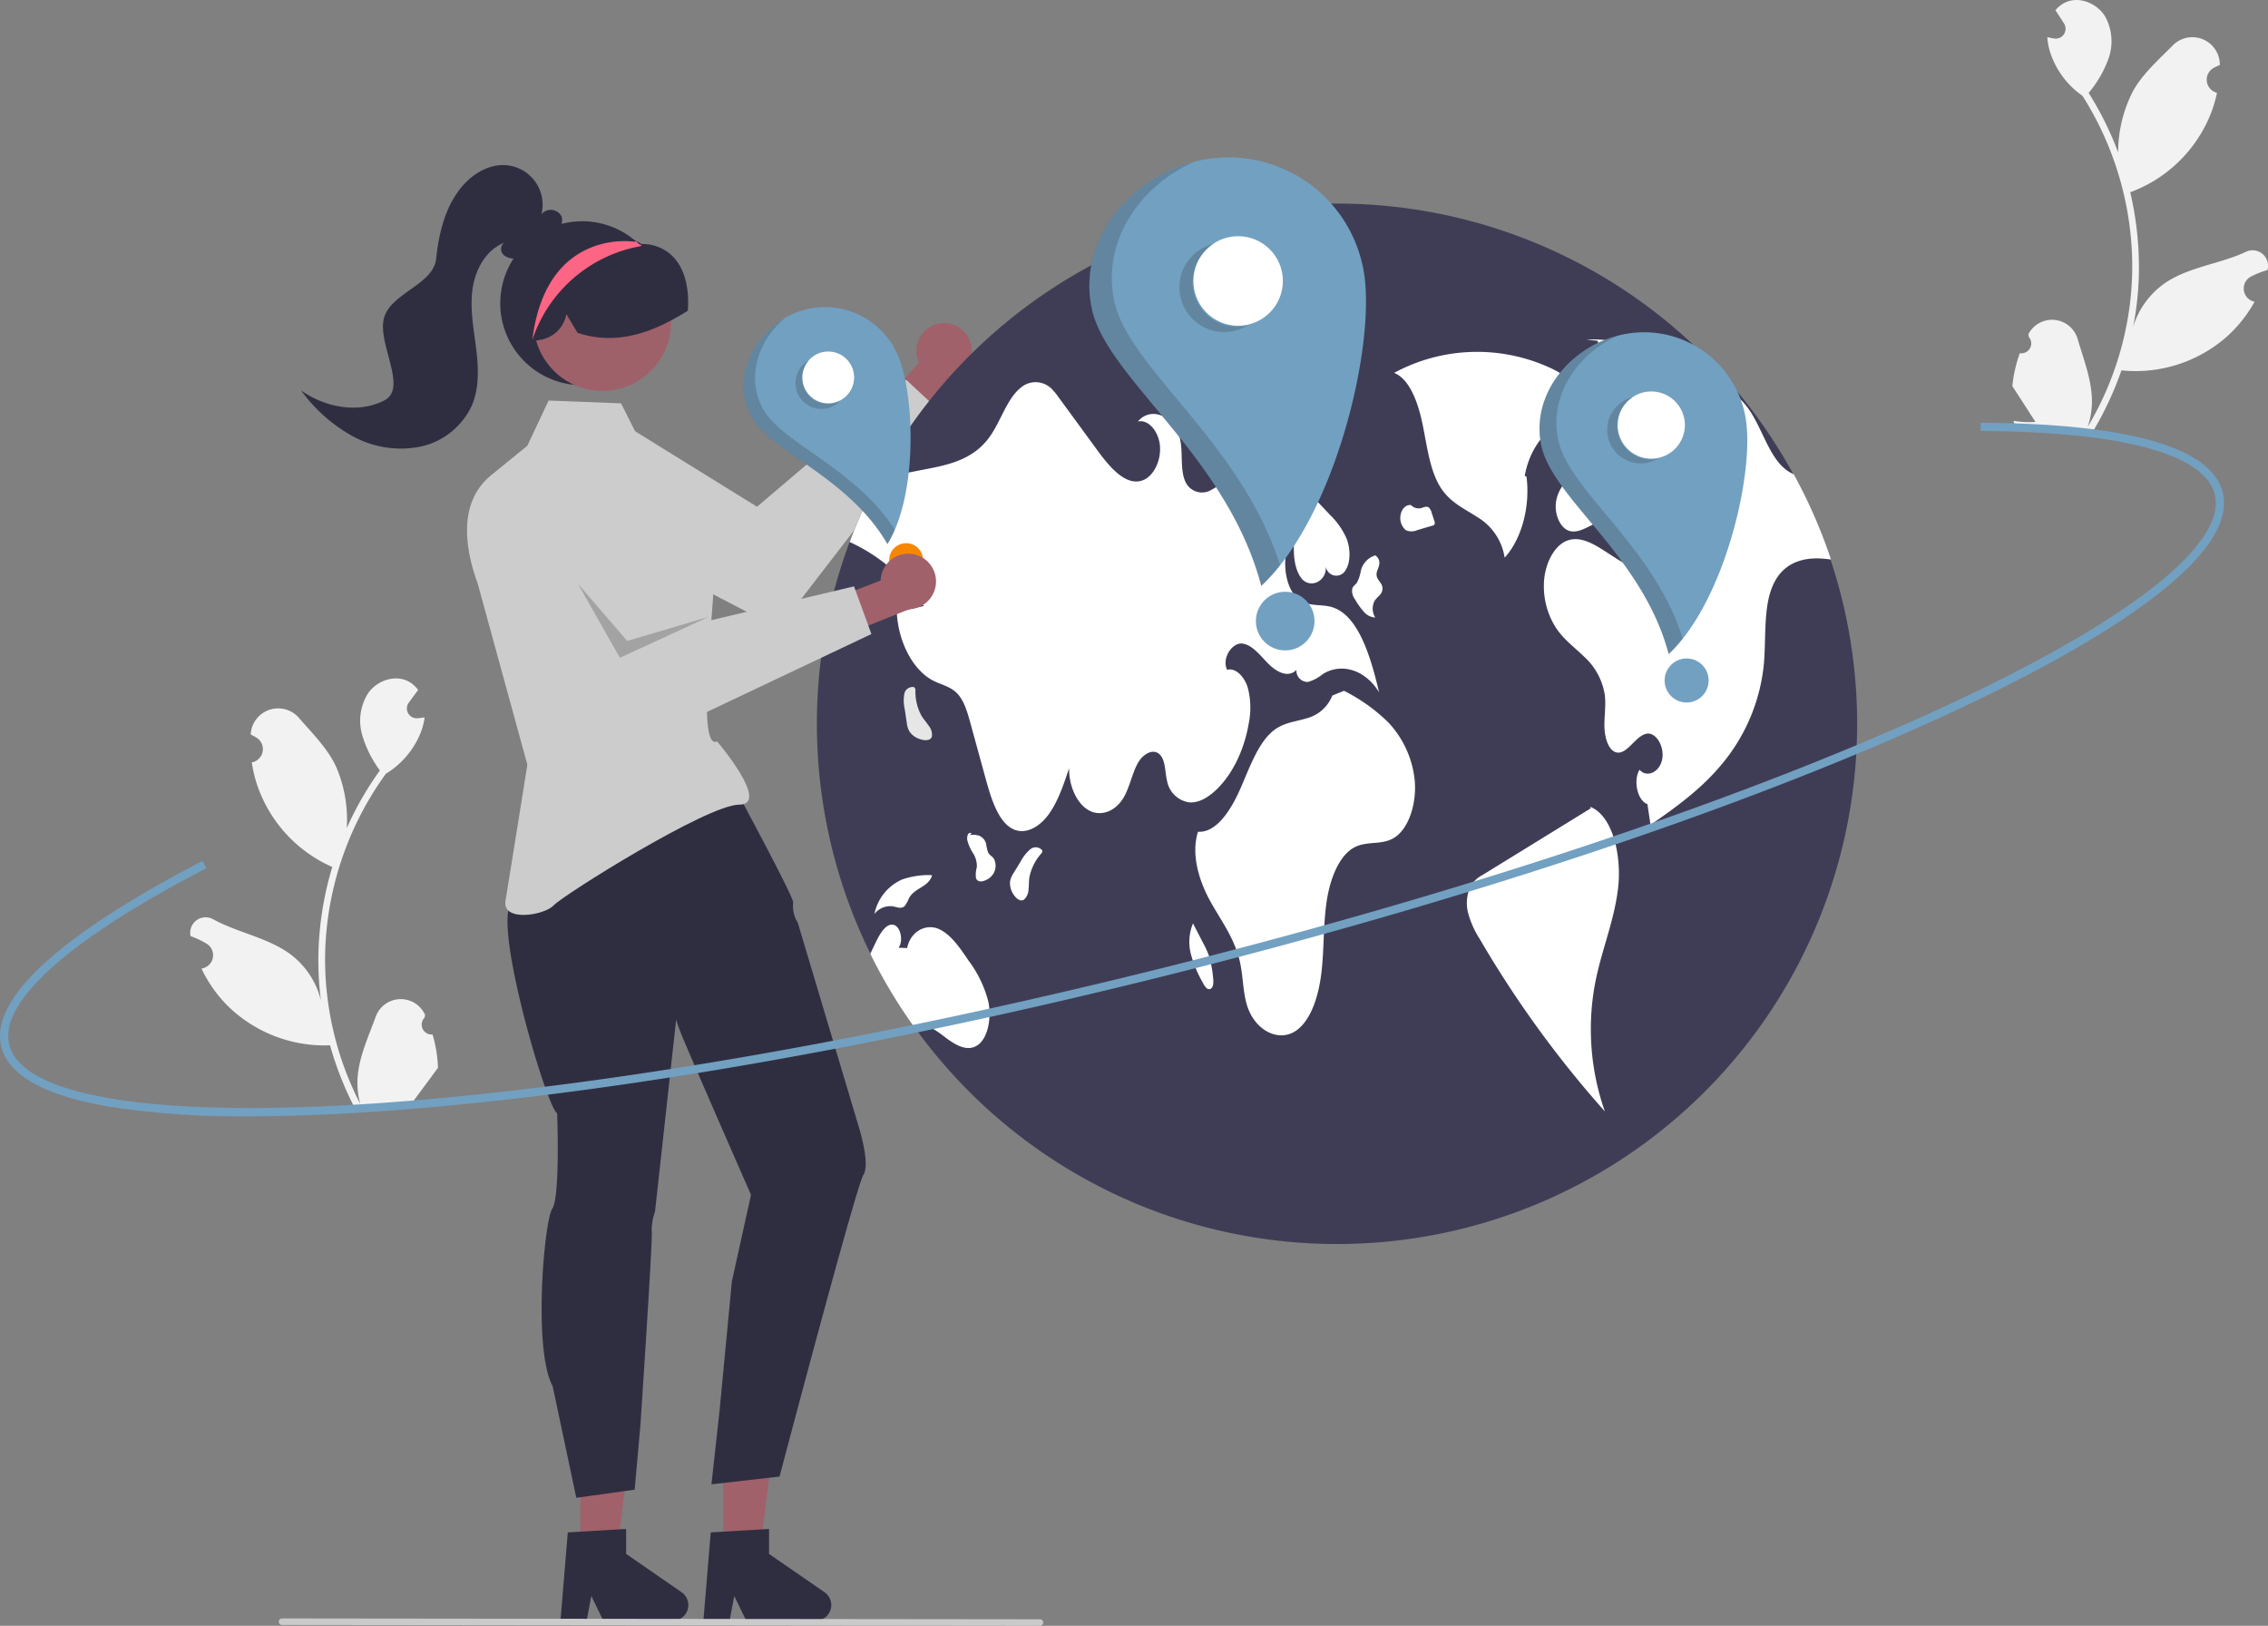 <svg id="Group_3224" data-name="Group 3224" xmlns="http://www.w3.org/2000/svg" width="435.899" height="312.419" viewBox="0 0 435.899 312.419">
  <rect x="0" y="0" width="435.899" height="312.419" fill="#808080" stroke="none"/>
  <path id="Path_4220" data-name="Path 4220" d="M899.844,469.5a1.909,1.909,0,0,1-1.536-3.24l.106-.526-.058-.122a5.126,5.126,0,0,0-9.443.475c-1.371,3.792-3.165,7.611-3.466,11.567a15.168,15.168,0,0,0,.508,5.2,60.8,60.8,0,0,1-6.7-24.965,58.686,58.686,0,0,1,.059-6.556q.177-2.684.589-5.341a61.5,61.5,0,0,1,10.97-26.6,16.366,16.366,0,0,0,6.471-7.371,12.484,12.484,0,0,0,.976-3.461c-.329.059-.664.1-.994.139l-.314.031-.039,0a1.891,1.891,0,0,1-1.695-3.005l.4-.547c.2-.281.415-.558.619-.839a.93.93,0,0,0,.067-.085c.235-.321.471-.636.706-.957a5.468,5.468,0,0,0-1.871-1.648c-2.57-1.349-5.974-.173-7.676,2.174a9.882,9.882,0,0,0-1.14,8.336,21.914,21.914,0,0,0,3.342,6.61c-.128.18-.261.355-.388.535a61.894,61.894,0,0,0-5.977,10.524,25.73,25.73,0,0,0-2.09-11.867c-1.634-3.475-4.526-6.331-7.093-9.281a5.281,5.281,0,0,0-9.276,3.028c0,.045-.006.091-.008.136q.554.28,1.088.6a2.589,2.589,0,0,1-.824,4.755l-.052.011a25.765,25.765,0,0,0,.857,3.816,26.524,26.524,0,0,0,13.965,15.991c.217.1.428.2.644.291a63.18,63.18,0,0,0-2.653,16.145,59.926,59.926,0,0,0,.493,9.663L878.4,463a15.834,15.834,0,0,0-5.825-8.882c-4.314-3.22-10.243-4.2-14.853-6.739a2.972,2.972,0,0,0-4.412,3.1l.024.119a17.387,17.387,0,0,1,1.992.848q.554.28,1.088.6a2.589,2.589,0,0,1-.824,4.755l-.052.011-.108.021a25.782,25.782,0,0,0,5.083,7.2,26.547,26.547,0,0,0,19.625,7.543h.005a63.162,63.162,0,0,0,4.814,12.175l15.14-.7c.046-.171.087-.347.128-.517a17.222,17.222,0,0,1-4.2-.055c1.059-1.431,2.118-2.872,3.177-4.3a.951.951,0,0,0,.067-.085c.537-.732,1.08-1.459,1.616-2.191h0a25.227,25.227,0,0,0-1.037-6.384Z" transform="translate(-816.709 -270.711)" fill="#f2f2f2"/>
  <path id="Path_4221" data-name="Path 4221" d="M188.859,222.162a1.909,1.909,0,0,0,1.733-3.139l-.074-.531.065-.118a5.126,5.126,0,0,1,9.4,1.057c1.135,3.87,2.688,7.792,2.745,11.759a15.163,15.163,0,0,1-.829,5.156,60.8,60.8,0,0,0,8.228-24.5,58.684,58.684,0,0,0,.346-6.547q-.011-2.69-.258-5.367a61.5,61.5,0,0,0-9.306-27.231,16.366,16.366,0,0,1-6-7.757,12.484,12.484,0,0,1-.76-3.514c.325.079.657.142.984.2l.311.05.039.006a1.891,1.891,0,0,0,1.877-2.895l-.37-.571c-.187-.294-.379-.582-.566-.876a.944.944,0,0,1-.061-.089c-.215-.335-.43-.664-.645-1a5.468,5.468,0,0,1,1.97-1.529c2.648-1.187,5.973.2,7.527,2.644a9.882,9.882,0,0,1,.623,8.39,21.915,21.915,0,0,1-3.744,6.391c.116.188.238.37.355.558a61.9,61.9,0,0,1,5.316,10.873,25.735,25.735,0,0,1,2.821-11.719c1.843-3.363,4.906-6.035,7.65-8.821a5.281,5.281,0,0,1,9.071,3.6q0,.068,0,.136-.571.245-1.122.529a2.589,2.589,0,0,0,.528,4.8l.052.014a25.761,25.761,0,0,1-1.092,3.756,26.523,26.523,0,0,1-14.926,15.1c-.222.085-.439.171-.661.25a63.177,63.177,0,0,1,1.65,16.278,59.922,59.922,0,0,1-1.089,9.614l.029-.112a15.834,15.834,0,0,1,6.362-8.5c4.5-2.947,10.483-3.563,15.241-5.808a2.972,2.972,0,0,1,4.212,3.366l-.031.117a17.4,17.4,0,0,0-2.04.723q-.571.245-1.122.529a2.589,2.589,0,0,0,.528,4.8l.052.014.106.028a25.783,25.783,0,0,1-5.518,6.87,26.547,26.547,0,0,1-20.053,6.316H208.4a63.159,63.159,0,0,1-5.557,11.855l-15.068-1.639c-.036-.173-.066-.351-.1-.524a17.221,17.221,0,0,0,4.2.205c-.969-1.493-1.936-3-2.9-4.491a.935.935,0,0,1-.061-.089c-.491-.764-.987-1.523-1.478-2.286h0a25.223,25.223,0,0,1,1.43-6.308Z" transform="translate(199.332 -154.29)" fill="#f2f2f2"/>
  <path id="Path_4222" data-name="Path 4222" d="M670.469,272.023A5.291,5.291,0,0,0,667.1,279.4l-8.086,8.989,4.264,6.246,11.24-12.855a5.32,5.32,0,0,0-4.047-9.759Z" transform="translate(-490.45 -209.735)" fill="#a0616a"/>
  <path id="Path_4223" data-name="Path 4223" d="M669.5,303.836h0a10.579,10.579,0,0,1,14.584-3.456l26.592,16.47,28.685-24.383,7.137,6.645-31.688,41.114-41.185-21.471C674.585,319.255,668.339,305.726,669.5,303.836Z" transform="translate(-565.178 -219.474)" fill="#ccc"/>
  <path id="Path_4224" data-name="Path 4224" d="M336.775,328.35a99.966,99.966,0,1,0,11.817-47.185,98.66,98.66,0,0,0-5.528,12.206c-.217.583-.428,1.167-.633,1.756v.006q-1.375,3.883-2.422,7.911a100.009,100.009,0,0,0-3.233,25.306Z" transform="translate(-179.773 -189.226)" fill="#3f3d56"/>
  <path id="Path_4225" data-name="Path 4225" d="M431,286.324a33.553,33.553,0,0,1,29.456-1.205c4.118,1.792,8.455,5.008,9.829,10.814-5.557-3.279-12.75,1.9-14.18,10.214l.334.092c.755,5.757-.931,12.025-4.195,15.6a10.969,10.969,0,0,0-5.265-7.808c-2.4-1.576-5.051-2.722-6.882-5.431-2.17-3.212-2.721-7.907-3.583-12.19S434.02,287.517,431,286.324Z" transform="translate(-163.057 -214.671)" fill="#fff"/>
  <path id="Path_4226" data-name="Path 4226" d="M348.756,333.19c1.539,2.311,3.594,3.761,5.439,5.567a12.521,12.521,0,0,1,3.956,7.395c.233,2.011-.128,4.056-.078,6.089s.728,4.322,2.111,4.828c2.183.789,3.85-3.267,6.095-3.55,1.783-.222,3.389,2.583,2.872,5.017s-2.945,3.511-4.339,1.922c-1.261,2.117-.372,5.956,1.522,6.606.2,1.333.4,2.661.595,3.995,4.789-3.35,9.628-6.756,13.7-11.661a35.4,35.4,0,0,0,8.067-19.067c.528-5.639-.256-12.089,2.333-16.428,2.072-3.472,5.628-4.239,8.828-4.022.583.039,1.172.106,1.756.178a98.909,98.909,0,0,0-7.161-16.389,7.014,7.014,0,0,1-1.794-1.117c-2.978-2.528-4.3-7.645-6.717-11.184q-.233-.342-.483-.667c-2.472-3.228-5.783-4.889-8.984-6.434-7.083-3.439-14.372-6.922-21.851-6.445l2.128.206q3.725,10.434,7.456,20.867.567,1.6,1.144,3.206c1.411,3.956,2.867,8.167,2.65,12.595-.128,2.622-1.039,5.422-2.772,6.322-1.617.833-3.383-.189-4.944-1.2-.661-.422-1.317-.844-1.978-1.272-2.372-1.528-5-3.094-7.506-2.072-2.294.933-3.989,4.05-4.311,7.411a14.817,14.817,0,0,0,2.267,9.306Z" transform="translate(-49.706 -212.545)" fill="#fff"/>
  <path id="Path_4227" data-name="Path 4227" d="M426.6,460.873l20.785-12.8-.118-.3c4.308,1.641,6.1,9.3,5.384,15.56s-3.126,11.86-4.345,17.962a47.676,47.676,0,0,0,1.8,25.017,204.877,204.877,0,0,1-24.067-33.164,17.742,17.742,0,0,1-2.177-4.827,7.679,7.679,0,0,1,.509-5.462A6.08,6.08,0,0,1,426.6,460.873Z" transform="translate(-141.657 -292.739)" fill="#fff"/>
  <path id="Path_4228" data-name="Path 4228" d="M433.344,320.808a7.661,7.661,0,0,1,.351,5.571,6.176,6.176,0,0,1-3.45,3.2l-3.828,1.9c-1.274.631-2.646,1.269-3.945.75-1.566-.626-2.652-3.082-2.371-5.361.3-2.425,1.828-4.094,3.242-5.514l5.936-5.964,1.115,1.366a14.892,14.892,0,0,1,2.951,4.059Z" transform="translate(-121.059 -230.285)" fill="#fff"/>
  <path id="Path_4229" data-name="Path 4229" d="M525.078,336.325l-5.167,1.217c.3,5.817,3.183,11.2,7.05,13.15,1.611.811,3.406,1.111,4.739,2.628,1.206,1.378,1.817,3.522,2.378,5.572l2.95,10.734c1.056,3.856,2.411,8.139,5.156,9.528,2.356,1.194,5.05-.267,6.861-2.717s2.917-5.745,3.989-8.956c-.067,3.5,1.561,6.933,3.867,8.15s5.122.117,6.667-2.6c1.111-1.95,1.572-4.522,2.661-6.5s3.372-3.111,4.561-1.256c.783,1.233.683,3.122,1.072,4.689a5.092,5.092,0,0,0,4.256,4.095c1.811.133,3.578-.911,5.095-2.328,3.128-2.933,5.433-7.589,6.328-12.761a15.224,15.224,0,0,0-.178-6.978c-.683-2.161-2.333-3.828-3.972-3.417-1.078-2.278,1.05-5.3,2.967-5.033s3.428,2.328,5.006,3.911,3.772,2.733,5.356,1.161a2.172,2.172,0,0,0,2.206,2.306A7.879,7.879,0,0,0,601.8,349.4c3.628-2.261,8.234-.761,10.811,3.517-1.611-6.856-3.972-14.723-8.922-16.334-2.022-.661-4.228-.117-6.139-1.261-3.383-2.028-4.067-9.689-1.145-12.85-.372,2.989-.3,6.478,1.278,8.522s4.889.711,4.689-2.311a2.025,2.025,0,0,0,3.767.8c1.05-1.6.961-4.217.217-6.128a14.434,14.434,0,0,0-3.239-4.6c-2.639-2.828-5.317-5.689-8.372-7.467s-6.595-2.378-9.661-.611c-1.617.933-3.039,2.489-4.689,3.311a3.475,3.475,0,0,1-4.839-1.211c-1.228-2.156-.65-5.356-1.106-8.05-.817-4.761-5.578-6.989-8.217-3.845,1.972-.506,4.011,1.828,4.256,4.656s-1.178,5.684-3.089,6.539c-3.211,1.422-6.356-2.156-8.784-5.467q-3.8-5.2-7.611-10.395a12.566,12.566,0,0,0-1.361-1.656,4.38,4.38,0,0,0-5.984-.122c-2.567,2.094-3.772,6.389-5.878,9.345-3.056,4.295-7.628,5.339-11.884,6.172q-4.758.925-9.523,1.861a98.667,98.667,0,0,0-5.528,12.206A33.449,33.449,0,0,1,525.078,336.325Z" transform="translate(-347.553 -219.874)" fill="#fff"/>
  <path id="Path_4230" data-name="Path 4230" d="M652.579,496.258a99.614,99.614,0,0,0,8.278,13.85c2-.856,4.15.672,6.022,2.106,1.956,1.5,4.306,2.961,6.311,1.594,2.05-1.4,2.711-5.317,2.061-8.422a22.441,22.441,0,0,0-3.844-7.911c-1.667-2.489-3.45-5.072-5.767-6.039s-5.306.4-5.984,3.7l-1.644-.056c.922-1.267.439-3.889-.8-4.35-1.428-.539-2.667,1.422-3.511,3.156C653.324,494.669,652.94,495.458,652.579,496.258Z" transform="translate(-485.31 -312.962)" fill="#fff"/>
  <path id="Path_4231" data-name="Path 4231" d="M498.292,432.666c3.535.222,6.335-4.129,8.2-8.41s3.558-9.176,6.748-11.355c1.822-1.245,3.9-1.416,5.877-2.019a7.277,7.277,0,0,0,4.991-4.394l2.242-.906a33.676,33.676,0,0,1,8.513,6.07,19.026,19.026,0,0,1,5.073,11.09c.428,4.488-1.153,9.493-4.109,11.178-2.335,1.332-5.054.493-7.419,1.712-2.955,1.524-4.71,5.95-5.374,10.32s-.5,8.912-.971,13.332-1.785,9.019-4.5,11.284c-3.392,2.834-8.368.479-9.89-4.681-.746-2.531-.721-5.387-1.279-8.014-.983-4.627-3.636-8.059-5.74-11.854S496.892,437.071,498.292,432.666Z" transform="translate(-268.04 -272.836)" fill="#fff"/>
  <path id="Path_4232" data-name="Path 4232" d="M514.941,363.928a9.451,9.451,0,0,0-.921.977,3.21,3.21,0,0,0,.057,3.315,3.084,3.084,0,0,1-2.209-1.123,14.2,14.2,0,0,1-1.694-2.386,2.6,2.6,0,0,1-.5-2.081c.167-.477.562-.68.839-1.038a7.058,7.058,0,0,0,.775-2.25,4.058,4.058,0,0,1,2.941-3.1l-.177.034a1.68,1.68,0,0,1,.787,1.79c-.107.693-.553,1.269-.509,1.976.064,1.017,1.08,1.494,1.143,2.511A1.941,1.941,0,0,1,514.941,363.928Z" transform="translate(-249.761 -249.561)" fill="#fff"/>
  <path id="Path_4233" data-name="Path 4233" d="M499.459,337.792l-.016,0a2.821,2.821,0,0,1-.3-.321Z" transform="translate(-228.223 -240.704)" fill="#e6e6e6"/>
  <path id="Path_4234" data-name="Path 4234" d="M491.616,342.82a3.083,3.083,0,0,1-.96-3.056c.257-1.156,1.166-1.933,2-1.72a2.042,2.042,0,0,0,1.9.559c.518-.133,1.087-.477,1.537-.087a2.326,2.326,0,0,1,.523,1.022l.5,1.532a.967.967,0,0,1,.059.581.492.492,0,0,1-.377.3l-2.995.883A2.58,2.58,0,0,1,491.616,342.82Z" transform="translate(-221.44 -240.959)" fill="#fff"/>
  <path id="Path_4235" data-name="Path 4235" d="M634.072,467.442l1.384-2.266a7.571,7.571,0,0,1,1.824-2.29,1.616,1.616,0,0,1,2.3.231l-.056.432a9.746,9.746,0,0,0-2.431,4.744c-.105.772-.069,1.571-.161,2.346a2.736,2.736,0,0,1-.855,1.914c-.727.485-1.58-.23-2.1-1.1a3.8,3.8,0,0,1-.589-2.419,4.242,4.242,0,0,1,.679-1.587Z" transform="translate(-439.254 -299.691)" fill="#fff"/>
  <path id="Path_4236" data-name="Path 4236" d="M674.045,411.079l-.4-2.625a7.57,7.57,0,0,1-.079-2.927,1.616,1.616,0,0,1,1.909-1.305l.235.366a9.746,9.746,0,0,0,1.195,5.195c.417.658.959,1.246,1.388,1.9a2.736,2.736,0,0,1,.578,2.015c-.243.839-1.357.841-2.315.506a3.8,3.8,0,0,1-2.008-1.471A4.24,4.24,0,0,1,674.045,411.079Z" transform="translate(-499.763 -272.179)" fill="#e6e6e6"/>
  <path id="Path_4237" data-name="Path 4237" d="M652.086,465.952a5.23,5.23,0,0,1,.169-2.109,4.631,4.631,0,0,0-.7-2.625,8.533,8.533,0,0,1-1.1-2.407,2.014,2.014,0,0,1,.053-1.179c.153-.343.523-.5.735-.228l-.454.292a4.135,4.135,0,0,1,1.843.089,2.281,2.281,0,0,1,1.4,1.575,9.742,9.742,0,0,0,.366,1.634c.271.557.8.742,1.125,1.231a2.942,2.942,0,0,1-.046,2.8,3.263,3.263,0,0,1-1.846,1.451C653.07,466.671,652.34,466.681,652.086,465.952Z" transform="translate(-464.507 -297.218)" fill="#fff"/>
  <path id="Path_4238" data-name="Path 4238" d="M680.106,477.082a6.34,6.34,0,0,1-.8,1.466c-.617.622-1.456.24-2.2.089a3.812,3.812,0,0,0-3.626,1.454,9.229,9.229,0,0,1,5.308-6.623,15.593,15.593,0,0,1,5.459-.854l.317.081C683.753,475.048,681.216,475,680.106,477.082Z" transform="translate(-505.418 -304.459)" fill="#fff"/>
  <path id="Path_4239" data-name="Path 4239" d="M578.655,490.028l0,.01-.092-.178Z" transform="translate(-349.37 -312.594)" fill="#e6e6e6"/>
  <path id="Path_4240" data-name="Path 4240" d="M573.812,493.971a17.374,17.374,0,0,1,1.1,2.41,20.974,20.974,0,0,1,.8,4.124c.1.795.13,1.81-.368,2.2a.706.706,0,0,1-.924-.125,3.655,3.655,0,0,1-.67-1,22.936,22.936,0,0,1-2.261-5.366,9.338,9.338,0,0,1,.37-6.018Z" transform="translate(-342.572 -312.753)" fill="#fff"/>
  <path id="Path_4241" data-name="Path 4241" d="M543.59,299.237a2.226,2.226,0,0,1-2.4.468,7.921,7.921,0,0,1-2.258-1.491,5.311,5.311,0,0,1-1.369-1.493,3.028,3.028,0,0,1-.28-2.307A2.343,2.343,0,0,1,539.07,293l3.324-.986-.8-.722c.825-.443,1.737.379,2.252,1.4a7.512,7.512,0,0,1,.684,2.1C544.8,296.39,544.534,298.291,543.59,299.237Z" transform="translate(-293.484 -218.863)" fill="#e6e6e6"/>
  <path id="Path_4242" data-name="Path 4242" d="M578.383,289.876a1.83,1.83,0,0,1-2.495.2,2.789,2.789,0,0,1-1.1-1.987c-.078-.872.353-1.84.968-1.915l-.141-.816c1.186-.214,2.645-.257,3.28,1.183A3.38,3.38,0,0,1,578.383,289.876Z" transform="translate(-347.839 -216.07)" fill="#e6e6e6"/>
  <path id="Path_4243" data-name="Path 4243" d="M539.391,211.714a26.373,26.373,0,0,1,29.163,23.251c1.633,14.474-5.993,45.9-19.9,58.915-6.546-24.928-29.484-39.713-32.519-53C512.9,226.678,524.917,213.347,539.391,211.714Z" transform="translate(-306.234 -181.3)" fill="#72a0c1"/>
  <ellipse id="b262ea8c-1946-46c9-a449-3a1996c39394" cx="8.601" cy="8.601" rx="8.601" ry="8.601" transform="translate(229.363 45.388)" fill="#fff"/>
  <ellipse id="bcc29a3a-8123-4529-80aa-6f70df2823cf" cx="5.634" cy="5.634" rx="5.634" ry="5.634" transform="translate(241.374 113.714)" fill="#72a0c1"/>
  <path id="Path_4244" data-name="Path 4244" d="M563,243.913a8.6,8.6,0,0,0,8.86,14.745,8.6,8.6,0,0,1-6.291-15.77A8.6,8.6,0,0,0,563,243.913Z" transform="translate(-332.152 -196.086)" fill="#231f20" opacity="0.2"/>
  <path id="Path_4245" data-name="Path 4245" d="M547.4,241.661c3.035,13.289,25.973,28.075,32.519,53a36.486,36.486,0,0,0,3.633-3.98c-7.356-23.431-28.866-37.669-31.8-50.509-2.625-11.492,4.748-22.413,15.327-27.027C554.276,216.367,544.43,228.648,547.4,241.661Z" transform="translate(-337.53 -182.056)" fill="#231f20" opacity="0.2"/>
  <path id="Path_4246" data-name="Path 4246" d="M394.737,275.283a19.805,19.805,0,0,1,21.9,17.461c1.226,10.869-4.5,34.473-14.94,44.243-4.916-18.72-22.142-29.823-24.421-39.8C374.84,286.52,383.867,276.509,394.737,275.283Z" transform="translate(-80.977 -211.308)" fill="#72a0c1"/>
  <ellipse id="b262ea8c-1946-46c9-a449-3a1996c39394-2" data-name="b262ea8c-1946-46c9-a449-3a1996c39394" cx="6.459" cy="6.459" rx="6.459" ry="6.459" transform="translate(310.91 75.22)" fill="#fff"/>
  <ellipse id="bcc29a3a-8123-4529-80aa-6f70df2823cf-2" data-name="bcc29a3a-8123-4529-80aa-6f70df2823cf" cx="4.231" cy="4.231" rx="4.231" ry="4.231" transform="translate(319.93 126.531)" fill="#72a0c1"/>
  <path id="Path_4247" data-name="Path 4247" d="M412.465,299.464a6.459,6.459,0,0,0,6.654,11.073,6.458,6.458,0,0,1-4.724-11.843A6.458,6.458,0,0,0,412.465,299.464Z" transform="translate(-100.44 -222.412)" fill="#231f20" opacity="0.2"/>
  <path id="Path_4248" data-name="Path 4248" d="M400.752,297.772c2.279,9.98,19.505,21.083,24.421,39.8a27.392,27.392,0,0,0,2.728-2.989c-5.524-17.6-21.678-28.288-23.88-37.93-1.971-8.63,3.566-16.832,11.51-20.3C405.915,278.777,398.52,288,400.752,297.772Z" transform="translate(-104.479 -211.876)" fill="#231f20" opacity="0.2"/>
  <path id="Path_4249" data-name="Path 4249" d="M594.253,539.625h7.092l3.374-27.355H594.251Z" transform="translate(-482.718 -241.662)" fill="#a0616a"/>
  <path id="Path_4250" data-name="Path 4250" d="M762.155,728.089h5.032l.9-4.751,2.3,4.751h13.347a3,3,0,0,0,1.7-5.469l-10.659-7.361v-4.8l-11.211.669Z" transform="translate(-654.436 -416.659)" fill="#2f2e41"/>
  <path id="Path_4251" data-name="Path 4251" d="M542.253,539.625h7.092l3.374-27.355H542.251Z" transform="translate(-403.249 -241.662)" fill="#a0616a"/>
  <path id="Path_4252" data-name="Path 4252" d="M710.156,728.089h5.032l.9-4.751,2.3,4.751h13.347a3,3,0,0,0,1.7-5.469l-10.659-7.361v-4.8l-11.211.669Z" transform="translate(-574.967 -416.659)" fill="#2f2e41"/>
  <path id="Path_4253" data-name="Path 4253" d="M766.041,514.812c-1.357,2.035-16.122,58-16.122,58L736.828,574.3l1.554-14.081,2.375-24.918,3.678-16.632s-12.988-29.559-13.809-31.914l-.584-1.69L725.984,521.9a10.342,10.342,0,0,0-.618,4.112c.122,2.3-2.185,36.908-2.185,36.908l-1.109,12.411-11.216,1.558-4.551-21.475c-3.8-6.976-1.622-31.765-.068-34.072s.936-18.376.936-18.376c-1.984-.7-13.817-41.049-7.9-40.81-.38-2.151-.679-4.072-.679-4.072L708.87,449.8l25.712-6.684L741.069,440s11.586,21.423,11.47,22.488a5.924,5.924,0,0,0,.875,3.861l11.7,39.148S767.412,512.756,766.041,514.812Z" transform="translate(-600.094 -289.072)" fill="#2f2e41"/>
  <path id="Path_4254" data-name="Path 4254" d="M751.616,308.682l4.09-8.684,13.922.535,4.541,9.035s12.978,15.5,13.4,20.54c.528,6.339-3.862,37.407.528,35.393,0,0,10.351,12.15,4.226,12.15S758.49,395.043,756.673,397s-9.934,3.224-9.253-.859,4.2-26.166,4.2-26.166L742.1,335.25c-2.739-7.5-3.592-15.906,2.6-20.942Z" transform="translate(-650.265 -223.027)" fill="#ccc"/>
  <path id="Path_4255" data-name="Path 4255" d="M691.29,267.085a15.256,15.256,0,0,1,19.808,8.551c3.109,7.831,3.624,26.533-2.161,35.906-7.438-12.921-22.487-17.692-26.2-24.649C678.773,279.46,683.459,270.194,691.29,267.085Z" transform="translate(-538.371 -206.991)" fill="#72a0c1"/>
  <ellipse id="b262ea8c-1946-46c9-a449-3a1996c39394-3" data-name="b262ea8c-1946-46c9-a449-3a1996c39394" cx="4.976" cy="4.976" rx="4.976" ry="4.976" transform="translate(154.206 67.548)" fill="#fff"/>
  <ellipse id="bcc29a3a-8123-4529-80aa-6f70df2823cf-3" data-name="bcc29a3a-8123-4529-80aa-6f70df2823cf" cx="3.259" cy="3.259" rx="3.259" ry="3.259" transform="translate(170.892 104.375)" fill="#f78702"/>
  <path id="Path_4256" data-name="Path 4256" d="M708.341,286.255a4.975,4.975,0,1,0,7.184,6.885,4.975,4.975,0,0,1-5.906-7.847,4.976,4.976,0,0,0-1.278.962Z" transform="translate(-554.068 -216.09)" fill="#231f20" opacity="0.2"/>
  <path id="Path_4257" data-name="Path 4257" d="M688.485,288.706c3.712,6.957,18.76,11.728,26.2,24.649a21.1,21.1,0,0,0,1.424-2.773c-7.663-11.963-21.832-16.644-25.418-23.366-3.21-6.016-.752-13.232,4.452-17.413C688.482,273.543,684.85,281.894,688.485,288.706Z" transform="translate(-544.132 -208.783)" fill="#231f20" opacity="0.2"/>
  <path id="Path_4258" data-name="Path 4258" d="M689.69,355.823a5.291,5.291,0,0,0-6.357,5.041L672.044,365.2l.96,7.5,15.855-6.343a5.32,5.32,0,0,0,.83-10.533Z" transform="translate(-514.069 -249.311)" fill="#a0616a"/>
  <path id="Path_4259" data-name="Path 4259" d="M698.852,325.272h0a10.579,10.579,0,0,1,14.561,3.549l16.2,26.756,36.632-8.684,3.337,9.162-46.912,22.221-23.759-37.843C695.357,335.436,693.615,328.469,698.852,325.272Z" transform="translate(-602.103 -234.219)" fill="#ccc"/>
  <path id="Path_4260" data-name="Path 4260" d="M770.951,250.514a15.754,15.754,0,1,0,27.1-10.927l-.076-.076c-.126-.132-.252-.265-.384-.391l0,0a.006.006,0,0,1,0,0c-.164-.151-.328-.3-.5-.447a15.75,15.75,0,0,0-26.133,11.847Z" transform="translate(-674.807 -192.251)" fill="#2f2e41"/>
  <ellipse id="Ellipse_97" data-name="Ellipse 97" cx="13.21" cy="13.21" rx="13.21" ry="13.21" transform="translate(102.569 48.697)" fill="#9e616a"/>
  <path id="Path_4261" data-name="Path 4261" d="M762.689,260.317l2.189-.387a6.1,6.1,0,0,0,4.915-4.922l2.136,3.579.093.031c5.089,1.689,10.383,1.184,16.182-1.543a45.147,45.147,0,0,0,4.817-2.656l.115-.071.009-.134c.3-4.3-.669-7.888-2.716-10.109a8.144,8.144,0,0,0-6.146-2.562.506.506,0,0,1-.218-.12l-.088-.063v-.022l-.152-.071c-.326-.153-.658-.3-.99-.434a14.9,14.9,0,0,0-15.556,3.015,17.756,17.756,0,0,0-4.644,16.223Z" transform="translate(-660.938 -194.642)" fill="#2f2e41"/>
  <path id="Path_4262" data-name="Path 4262" d="M824.043,259.549c4.5-2.32-1.286-10.742-.124-15.665s9.528-6.507,10.061-11.538,1.787-10.22,5.107-14.037c2.121-2.439,5.247-4.24,8.465-3.935a7.611,7.611,0,0,1,6.671,9.4,2.34,2.34,0,0,1,3.875.46,2.373,2.373,0,0,1-1.988,3.019c-1.775,2.192-3.808,4.519-6.589,4.961a3,3,0,0,1-2.557-.59,1.557,1.557,0,0,1,.071-2.354c-3.495,1.388-5.544,5.167-6.063,8.892s.2,7.493.672,11.224.677,7.655-.786,11.12a14.159,14.159,0,0,1-10.05,7.968,19.273,19.273,0,0,1-12.9-2.05,30.494,30.494,0,0,1-9.886-8.781C812.635,260.916,819.017,262.144,824.043,259.549Z" transform="translate(-750.156 -182.618)" fill="#2f2e41"/>
  <path id="Path_4263" data-name="Path 4263" d="M779.111,260.972A26.871,26.871,0,0,1,799.8,242.993c.019-.006.082-.031.164-.069.05-.032.113-.063.176-.095-.189-.107-.372-.2-.561-.3l0,0a.006.006,0,0,1,0,0c-.164-.151-.328-.3-.5-.447l-.479.019S781.764,239.433,779.111,260.972Z" transform="translate(-676.798 -195.664)" fill="#fd6584"/>
  <path id="Path_4264" data-name="Path 4264" d="M567.364,212.357l9.474,10.977,15.655-4.623-17.066,7.865Z" transform="translate(-456.289 -100.179)" opacity="0.2"/>
  <path id="Path_4265" data-name="Path 4265" d="M633.673,744.279l145.666.162a.629.629,0,0,0,0-1.258l-145.666-.162a.629.629,0,0,0,0,1.258Z" transform="translate(-579.466 -432.022)" fill="#cacaca"/>
  <path id="Path_4266" data-name="Path 4266" d="M251.251,441.347q10.231,0,22.428-.773c42.056-2.671,96.532-11.956,153.392-26.144s109.311-31.586,147.692-48.987c18.7-8.477,33.045-16.5,42.649-23.849,10.167-7.78,14.615-14.561,13.219-20.154-2.719-10.9-26.8-13.281-46.52-13.362l-.007,1.585c27.082.111,43.06,4.43,44.989,12.161,2.457,9.847-17.584,25.219-54.984,42.176-38.3,17.363-90.651,34.727-147.421,48.893s-111.145,23.435-153.109,26.1c-40.981,2.6-65.9-1.552-68.353-11.4-2.04-8.176,11.409-20.219,37.87-33.913l-.728-1.407c-19.227,9.95-41.545,24.221-38.68,35.7,1.4,5.594,8.508,9.49,21.138,11.581A165.534,165.534,0,0,0,251.251,441.347Z" transform="translate(-203.437 -226.838)" fill="#72a0c1"/>
</svg>
